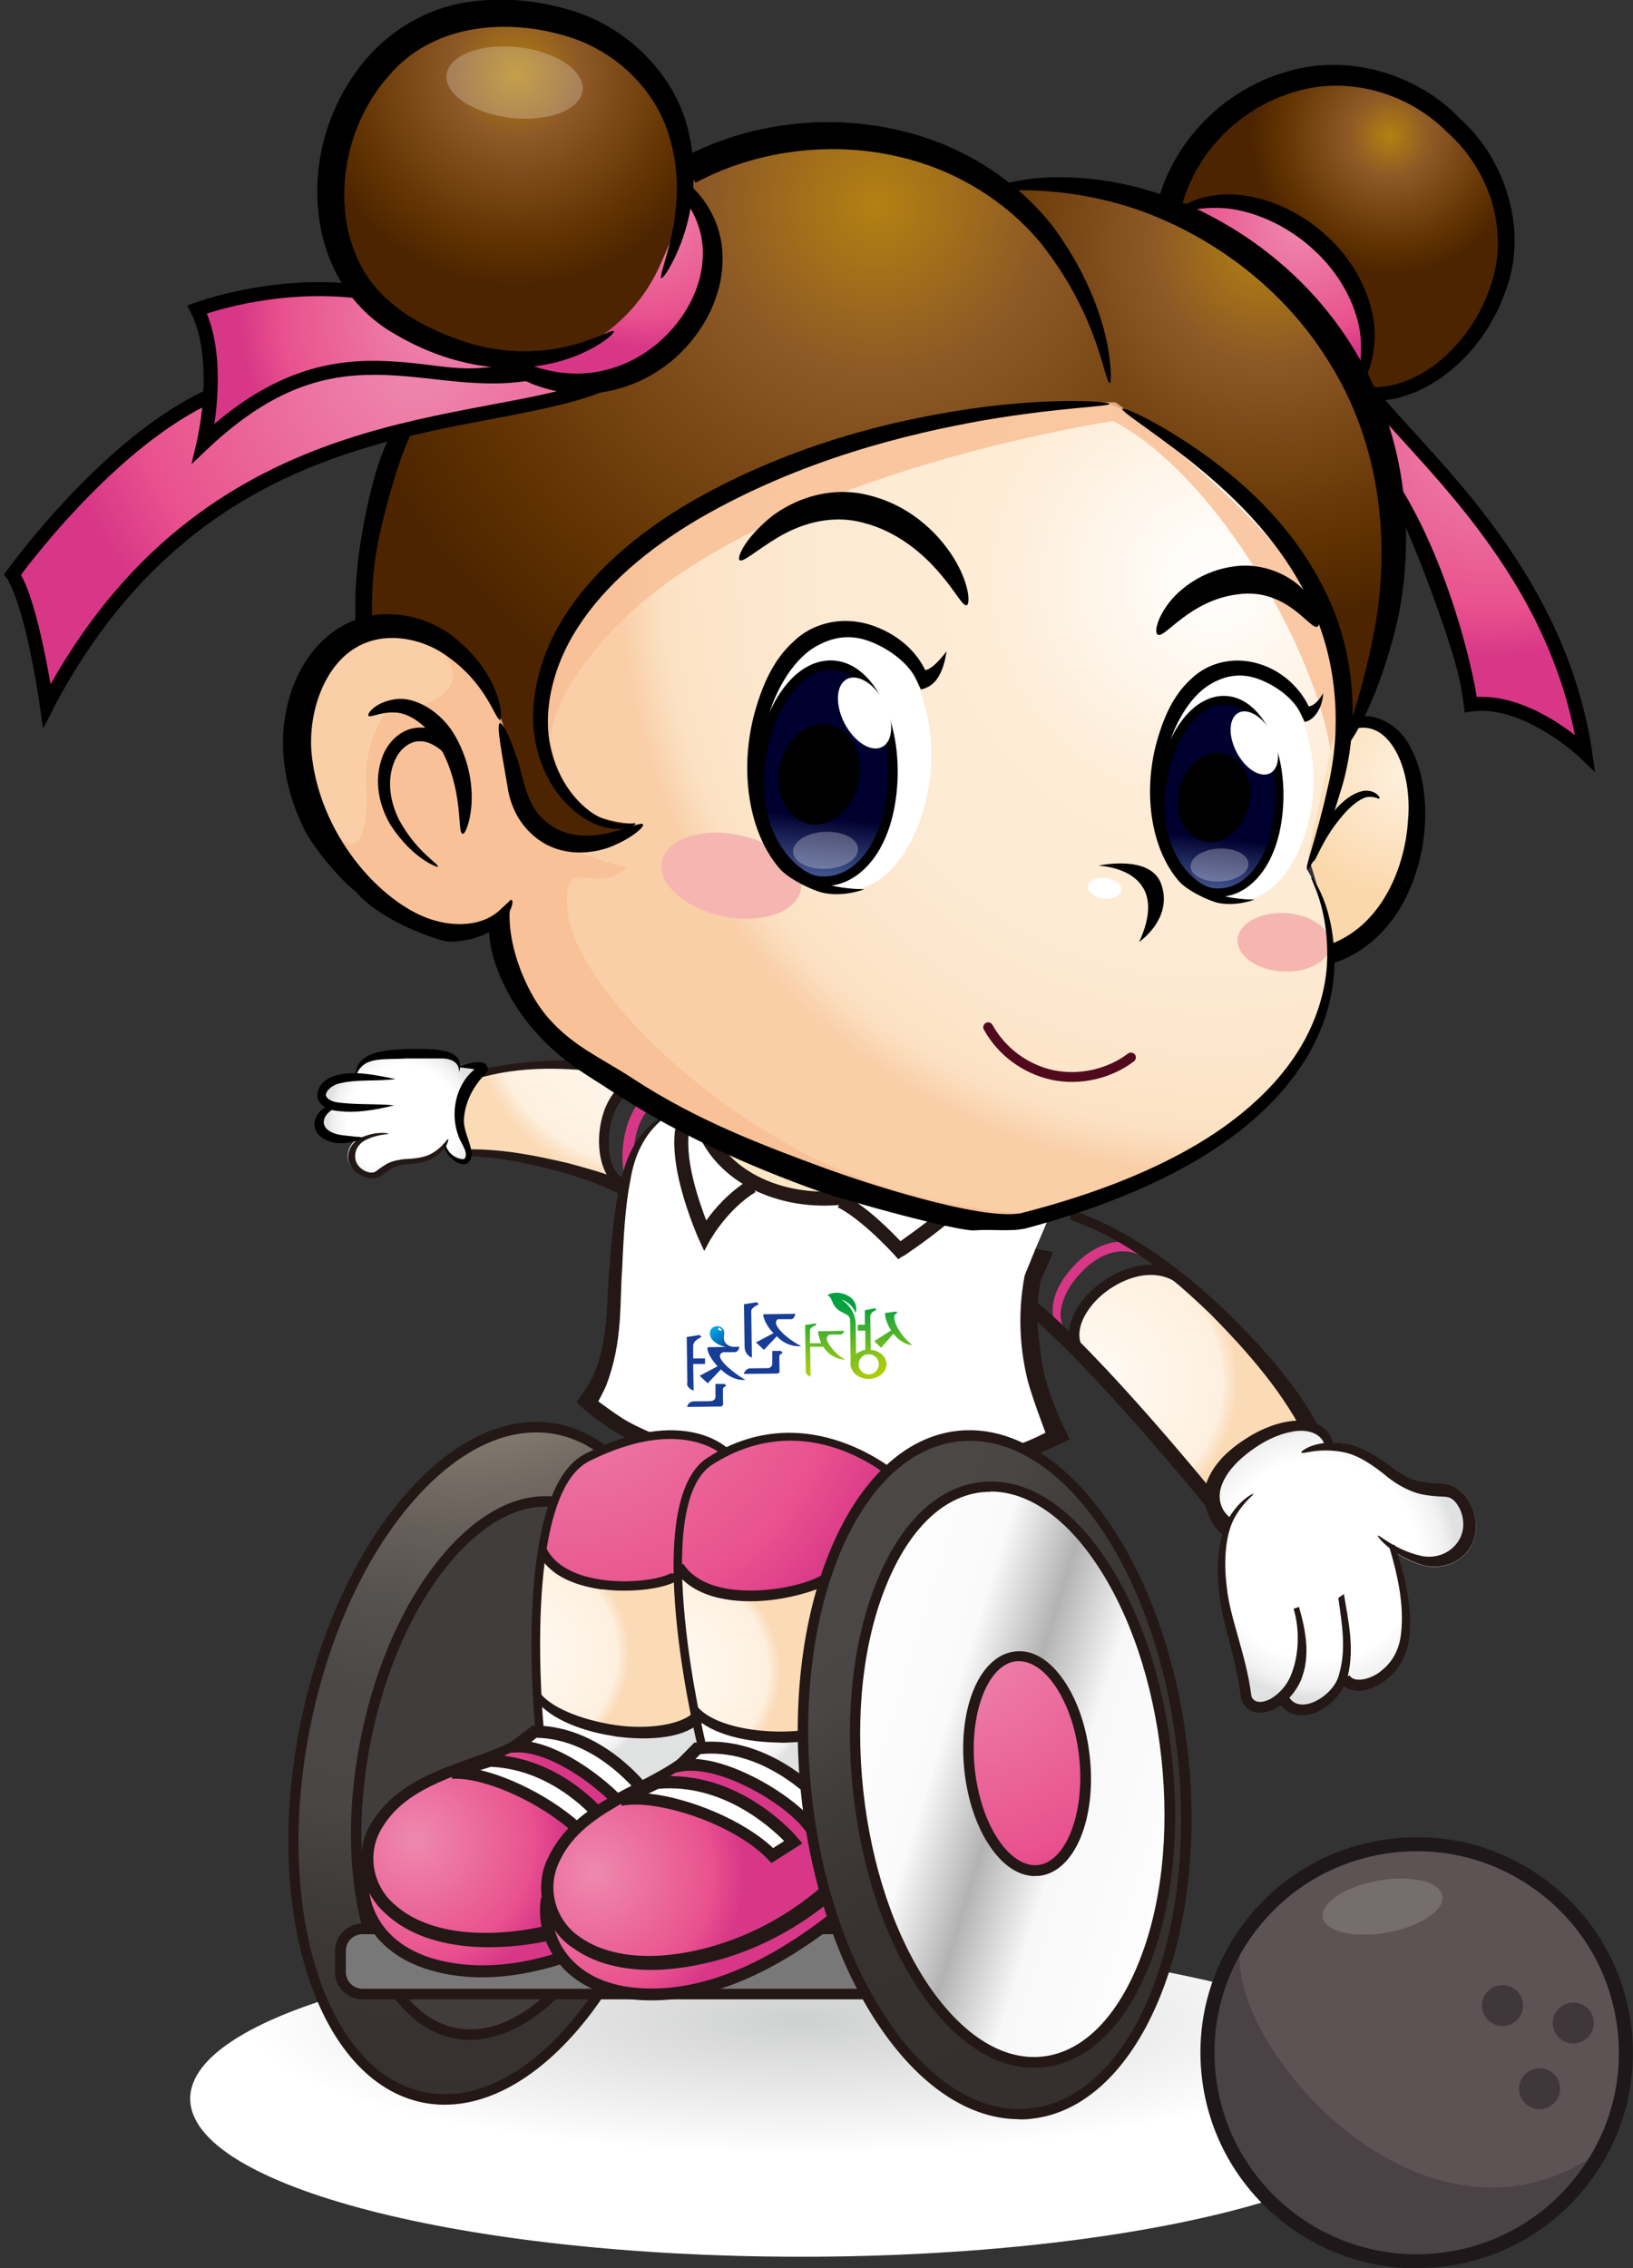 <svg width="252" height="350" viewBox="0 0 252 350" fill="none" xmlns="http://www.w3.org/2000/svg">
<rect x="0" y="0" width="252" height="350" fill="#333333" stroke="none"/>
<g clip-path="url(#clip0_454_1659)">
<path d="M123.639 348.24C71.565 348.24 29.351 337.321 29.351 323.851C29.351 310.381 71.565 299.461 123.639 299.461C175.713 299.461 217.927 310.381 217.927 323.851C217.927 337.321 175.713 348.24 123.639 348.24Z" fill="url(#paint0_radial_454_1659)"/>
<path d="M95.378 181.929C95.378 181.929 91.621 181.321 93.772 172.775C95.892 164.229 101.801 166.118 101.801 166.118C101.801 166.118 83.72 161.701 70.489 167.014L71.164 178.249C71.164 178.249 75.017 176.552 95.378 181.929Z" fill="url(#paint1_radial_454_1659)"/>
<path d="M51.542 170.598C47.752 169.638 49.936 166.085 54.272 166.149C54.432 166.149 54.593 166.149 54.785 166.149L55.171 164.869C55.781 162.5 60.951 162.372 67.246 162.532C69.943 162.596 70.682 163.653 70.81 164.453C71.228 164.325 74.632 163.237 74.118 165.189C73.572 167.27 68.338 171.815 71.677 175.944C74.472 179.4 70.81 179.56 69.205 177.672C69.205 177.672 69.205 177.672 69.173 177.704C68.916 177.32 68.627 176.84 68.627 176.488C68.627 176.488 67.117 179.048 63.906 179.08C60.694 179.144 59.281 179.976 58.511 180.873C57.9 181.577 55.909 181.161 54.496 180.425C53.982 179.848 53.693 179.208 53.661 178.6C53.565 177.192 54.464 176.008 55.62 175.431C55.299 175.463 54.978 175.527 54.593 175.559C48.105 176.36 48.362 171.494 51.51 170.598H51.542Z" fill="url(#paint2_radial_454_1659)"/>
<path d="M104.723 166.341C99.906 167.43 97.401 170.598 96.438 174.951C95.378 179.688 96.502 185.066 99.777 186.41L100.484 184.938C97.433 183.689 97.433 178.28 98.108 175.271C99.071 170.982 102.154 168.134 107.067 167.974V166.373C106.425 166.373 105.333 166.245 104.723 166.373V166.341Z" fill="url(#paint3_radial_454_1659)"/>
<path d="M72.32 178.409C77.458 178.569 82.436 179.721 87.413 181.065C92.295 182.57 97.497 184.522 100.709 188.107L101.769 186.186C97.658 181.993 92.937 180.969 87.831 179.529C82.628 178.313 77.811 177.32 72.287 177.352V178.441L72.32 178.409Z" fill="#231815"/>
<path d="M73.155 166.566C80.509 164.325 87.638 164.741 94.511 165.638C101.319 166.694 108.384 168.23 114.261 171.399L115.353 169.543C108.737 166.214 101.736 164.966 94.703 164.037C87.67 163.301 81.312 163.461 73.476 165.19L73.155 166.534V166.566Z" fill="#231815"/>
<path d="M100.195 165.318C95.891 166.31 93.643 169.127 92.776 172.999C91.845 177.224 92.841 182.025 95.763 183.242L96.405 181.929C93.675 180.809 93.675 175.976 94.286 173.287C95.121 169.479 97.915 166.886 102.282 166.758V165.318C101.704 165.318 100.709 165.19 100.195 165.318Z" fill="#231815"/>
<path d="M59.987 174.92C60.052 175.08 58.221 174.952 56.262 176.008C55.331 176.52 54.688 177.544 54.817 178.697C54.881 179.273 55.17 179.849 55.716 180.297C56.23 180.745 57.097 181.065 57.675 180.905C57.804 180.873 57.932 180.809 58.06 180.713L58.574 180.329C58.928 180.073 59.313 179.817 59.698 179.593C60.533 179.145 61.561 178.953 62.46 178.857C64.291 178.793 65.543 178.568 66.571 178.024C68.498 176.936 68.947 175.688 69.172 175.784C69.236 175.784 69.172 177.128 67.117 178.536C66.121 179.241 64.291 179.593 62.685 179.657C61.882 179.753 61.111 179.913 60.437 180.297C60.116 180.489 59.795 180.713 59.474 180.937C59.313 181.065 59.152 181.193 58.992 181.321C58.767 181.481 58.51 181.641 58.157 181.737C56.776 182.057 55.588 181.449 54.881 180.841C54.142 180.201 53.789 179.433 53.725 178.729C53.629 177.288 54.56 176.072 55.748 175.528C58.189 174.472 60.02 174.888 59.987 174.952V174.92Z" fill="#231815"/>
<path d="M70.842 164.677C71.934 164.869 73.09 164.869 74.022 165.253C74.086 165.253 74.022 165.382 73.829 164.997C73.829 164.549 73.925 164.613 73.829 164.613C73.251 164.933 72.705 165.446 72.287 165.926C70.104 168.454 69.59 172.231 70.746 175.304C71.131 176.488 72.48 177.992 71.613 178.889C70.296 179.177 69.012 177.736 68.691 176.488H68.498C68.498 178.761 72.673 181.513 72.801 177.928C72.48 175.752 71.324 174.28 71.645 172.135C71.934 169.703 73.219 167.398 74.921 165.702C75.017 165.542 75.338 165.382 75.242 164.677C74.857 163.845 74.471 164.005 73.957 163.909C72.801 163.909 71.806 164.165 70.81 164.485V164.677H70.842Z" fill="black"/>
<path d="M70.81 165.573C72.288 161.284 65.447 161.925 62.91 161.861C59.892 162.021 54.689 162.085 54.849 166.246C55.909 162.949 58.767 163.557 62.942 163.333H67.792C69.301 163.269 70.971 163.717 70.843 165.573H70.81Z" fill="black"/>
<path d="M61.047 166.502C57.932 165.926 54.721 165.094 51.574 166.022C48.587 166.982 47.72 170.503 51.413 171.335C54.592 171.879 57.74 171.335 60.823 170.567C57.804 170.279 54.689 170.535 51.734 170.055C50.835 169.831 50.161 169.319 50.321 168.807C50.417 168.23 51.22 167.558 52.055 167.27C54.881 166.47 58.093 166.918 61.047 166.502Z" fill="black"/>
<path d="M52.826 170.534C50.16 169.542 46.949 173.127 49.422 175.367C51.606 177 54.143 176.455 56.391 175.559C55.234 175.431 54.143 175.335 53.083 175.207C48.747 174.759 49.197 171.654 52.794 170.534H52.826Z" fill="black"/>
<path d="M222.23 348.72C204.503 350.704 188.542 337.966 186.583 320.329C184.592 302.661 197.373 286.754 215.068 284.801C232.796 282.817 248.757 295.556 250.716 313.192C252.707 330.86 239.925 346.768 222.23 348.72Z" fill="#5D5355"/>
<path opacity="0.47" d="M243.137 315.305C241.402 315.497 239.829 314.248 239.636 312.52C239.444 310.792 240.696 309.223 242.43 309.031C244.164 308.839 245.738 310.087 245.931 311.816C246.123 313.544 244.871 315.113 243.137 315.305Z" fill="#1E181A"/>
<path opacity="0.47" d="M232.218 312.616C230.484 312.808 228.91 311.56 228.717 309.832C228.525 308.103 229.777 306.535 231.511 306.343C233.245 306.151 234.819 307.399 235.012 309.127C235.204 310.856 233.952 312.424 232.218 312.616Z" fill="#1E181A"/>
<path opacity="0.47" d="M237.934 325.451C236.2 325.643 234.626 324.395 234.434 322.666C234.241 320.938 235.493 319.37 237.228 319.178C238.962 318.986 240.535 320.234 240.728 321.962C240.921 323.691 239.668 325.259 237.934 325.451Z" fill="#1E181A"/>
<g opacity="0.2">
<path d="M247.215 331.788C218.729 352.401 186.326 312.168 191.946 298.757C187.771 304.87 185.684 312.456 186.551 320.394C188.542 338.062 204.503 350.769 222.198 348.784C233.245 347.568 242.366 340.91 247.183 331.788H247.215Z" fill="black"/>
</g>
<path opacity="0.15" d="M222.583 292.547C222.969 294.755 219.179 297.284 214.073 298.212C208.967 299.14 204.535 298.084 204.118 295.875C203.732 293.667 207.522 291.138 212.628 290.21C217.734 289.282 222.166 290.338 222.583 292.547Z" fill="white"/>
<path d="M218.601 350C219.822 350 221.074 349.936 222.326 349.808C231.19 348.816 239.122 344.463 244.678 337.517C250.234 330.572 252.771 321.898 251.775 313.064C250.78 304.23 246.412 296.324 239.443 290.787C232.475 285.249 223.772 282.721 214.908 283.713C206.044 284.705 198.112 289.058 192.556 296.004C187.001 302.95 184.463 311.624 185.459 320.458C187.354 337.421 201.837 350.032 218.601 350.032V350ZM218.698 285.666C225.731 285.666 232.507 288.034 238.095 292.483C244.614 297.668 248.692 305.062 249.624 313.32C250.555 321.578 248.179 329.708 242.976 336.173C237.774 342.671 230.355 346.736 222.07 347.664C204.953 349.584 189.505 337.261 187.611 320.201C186.679 311.944 189.056 303.814 194.258 297.348C199.461 290.851 206.879 286.786 215.165 285.858C216.353 285.73 217.509 285.666 218.698 285.666Z" fill="#1E181A"/>
<path d="M175.182 191.821C170.943 190.796 167.186 193.293 164.649 196.59C161.887 200.142 161.823 203.695 163.814 206.16L164.584 205.52C162.69 203.215 164.071 199.79 165.837 197.518C168.342 194.285 172.163 191.885 176.081 193.741L176.595 192.653C176.081 192.397 175.728 191.949 175.182 191.821Z" fill="url(#paint4_radial_454_1659)"/>
<path d="M186.583 231.349C182.858 225.94 170.879 213.777 168.888 211.761C166.897 209.744 164.681 206.511 167.507 201.422C170.333 196.333 178.362 194.157 184.913 199.662C191.464 205.199 203.957 220.339 202.929 224.852" fill="url(#paint5_radial_454_1659)"/>
<path d="M165.291 188.267C174.058 191.404 180.706 196.909 186.744 202.735C192.621 208.656 198.369 215.249 201.805 222.547L204.214 221.523C200.2 213.521 194.258 207.28 188.092 201.294C181.798 195.533 174.026 189.58 164.842 186.507L165.259 188.203L165.291 188.267Z" fill="#231815"/>
<path d="M181.092 195.885C176.917 194.06 171.907 196.013 168.728 198.893C165.259 201.998 164.071 205.871 165.709 208.752L167.09 207.983C165.58 205.295 167.604 202.03 169.787 200.046C172.935 197.229 177.976 195.373 181.67 197.997L182.569 196.717C182.087 196.365 181.605 196.109 181.092 195.885Z" fill="#231815"/>
<path d="M186.872 233.43L188.67 231.99C187.9 231.029 169.851 208.752 159.8 200.814L158.386 202.607C168.213 210.385 186.711 233.174 186.904 233.398L186.872 233.43Z" fill="#231815"/>
<path d="M192.877 222.483C197.662 219.026 203.315 220.306 204.952 222.675C205.659 222.643 206.43 222.611 207.361 222.739C209.673 222.963 212.724 224.755 215.165 226.708C216.449 227.604 217.766 228.308 219.179 228.628C219.886 228.756 220.624 228.852 221.395 228.916C221.78 228.916 222.166 228.916 222.583 228.948C223.129 228.98 223.707 229.108 224.285 229.396C226.662 230.677 227.529 233.077 227.722 234.838C227.914 236.694 227.368 238.262 226.501 239.383C224.735 241.591 221.78 242.231 219.372 241.495C217.606 240.951 216.225 240.215 215.165 239.479C215.454 241.143 216.225 245.4 216.803 248.345C217.541 252.09 216.482 256.347 213.591 258.395C210.701 260.476 206.976 259.291 206.976 259.291C206.976 259.291 206.59 260.988 204.214 262.524C201.837 264.06 199.557 263.836 198.658 262.748C197.727 261.66 196.924 263.004 195.157 263.548C193.391 264.06 192.042 260.7 191.753 259.611C191.464 258.523 191.721 255.642 189.537 248.377C187.386 241.143 189.12 235.35 189.12 235.35C186.422 231.189 187.482 226.292 192.813 222.451L192.877 222.483Z" fill="url(#paint6_radial_454_1659)"/>
<path d="M204.503 223.411C204.181 221.074 201.548 220.434 199.3 220.946C197.02 221.363 194.836 222.515 192.941 223.923C191.047 225.331 189.345 227.06 188.574 229.076C187.771 231.093 188.349 233.173 189.987 234.293L188.767 236.886C186.23 235.062 185.17 230.805 186.422 228.212C187.578 225.588 189.666 223.731 191.817 222.291C193.969 220.85 196.378 219.698 199.075 219.314C200.424 219.154 201.837 219.154 203.218 219.73C204.631 220.274 205.691 221.779 205.819 223.251L204.503 223.443V223.411Z" fill="#231815"/>
<path d="M212.596 236.982C212.724 236.662 215.165 239.159 219.308 240.087C221.331 240.535 223.579 239.863 224.928 238.007C225.57 237.11 225.955 235.862 225.763 234.518C225.634 233.205 224.831 231.669 223.804 231.157C223.547 231.029 223.29 230.997 223.033 230.965L221.78 230.901C220.945 230.837 220.078 230.741 219.211 230.549C217.445 230.133 215.743 229.141 214.362 228.116C211.696 225.908 209.609 224.596 207.457 224.115C203.282 223.283 200.97 224.532 200.81 224.115C200.713 224.019 202.64 222.163 207.361 222.707C209.673 222.931 212.724 224.724 215.165 226.676C216.449 227.572 217.766 228.276 219.179 228.596C219.886 228.724 220.624 228.821 221.395 228.885C221.78 228.885 222.166 228.884 222.583 228.917C223.129 228.949 223.707 229.077 224.285 229.365C226.662 230.645 227.529 233.045 227.722 234.806C227.914 236.662 227.368 238.231 226.501 239.351C224.735 241.559 221.78 242.2 219.372 241.463C214.523 239.927 212.467 236.982 212.596 236.95V236.982Z" fill="#231815"/>
<path d="M199.622 248.248C200.649 251.641 200.424 255.738 199.14 258.683C198.498 260.155 197.374 261.403 196.089 262.139C194.74 262.876 193.391 262.812 193.102 261.659C192.299 255.29 189.762 249.625 189.313 244.887C188.703 240.054 189.313 236.053 190.758 233.781C192.171 231.476 193.552 230.644 193.423 230.516C193.423 230.452 191.85 231.06 190.18 233.397C188.446 235.733 187.579 240.022 188.06 244.984C188.414 250.169 190.726 255.482 191.529 262.139C191.786 263.132 192.781 264.156 193.937 264.252C195.061 264.38 196.057 264.06 196.892 263.612C198.594 262.652 199.911 261.147 200.713 259.387C202.287 255.642 201.516 251.673 200.457 247.96" fill="#231815"/>
<path d="M207.393 246.008C208.068 250.073 209.031 254.266 208.003 258.587C207.49 260.731 205.884 262.716 203.957 263.772C202.223 265.052 198.722 265.244 197.309 262.62L198.883 261.819C200.553 264.828 205.98 261.691 206.687 258.203C207.747 254.426 207.104 250.649 206.526 246.584L207.329 246.008H207.393Z" fill="#231815"/>
<path d="M215.197 238.326C216.674 242.775 217.926 247.448 217.509 252.345C217.316 254.746 216.192 257.307 214.233 258.939C213.27 259.771 212.146 260.443 210.797 260.763C209.577 261.083 207.682 260.955 206.719 259.419L208.26 258.523C208.967 259.803 211.728 259.099 213.238 257.755C214.972 256.378 215.935 254.426 216.192 252.185C216.738 247.704 215.678 243.031 214.362 238.614L215.197 238.358V238.326Z" fill="#231815"/>
<path d="M159.574 207.087C159.125 200.653 159.574 198.221 159.735 197.485C159.478 196.909 159.318 196.3 159.125 195.692L159.767 192.78L165.516 179.305L149.298 180.105C145.797 177.832 141.751 176.36 137.704 175.432C131.892 174.119 125.822 173.863 119.881 174.215C114.132 174.568 112.912 168.966 107.356 170.535C104.434 171.367 103.246 171.719 100.709 173.639L96.63 180.873C96.63 180.873 95.602 189.291 95.089 197.645C94.575 205.999 91.749 215.281 91.749 215.281C91.749 215.281 96.887 226.355 122.386 227.188C147.885 228.02 163.557 221.618 163.557 221.618C163.557 221.618 160.217 215.153 159.639 207.087H159.574Z" fill="white"/>
<path d="M91.299 212.816C93.997 207.31 93.547 200.717 94.061 195.532C94.446 190.219 94.928 185.578 95.924 181.865C97.626 174.023 102.636 172.102 102.507 172.391C102.764 172.615 98.461 174.631 97.272 182.153C96.534 185.77 96.245 190.315 96.02 195.596C95.602 200.909 96.18 207.022 93.515 213.872C93.226 214.576 92.327 216.241 92.327 216.241C92.327 216.241 95.346 218.513 96.855 219.345C99.938 221.042 104.755 222.93 108.512 223.858C116.027 225.747 124.281 226.579 133.08 226.707C141.783 226.707 153.408 225.267 161.341 221.074C161.341 221.074 159.061 215.12 158.483 212.592C157.294 207.535 157.102 202.125 158.129 196.812L159.799 192.715L162.529 193.195L160.602 197.612C159.671 202.349 160.088 205.518 160.859 210.607C161.662 215.696 165.098 222.098 165.098 222.098C165.098 222.098 160.313 224.434 157.294 225.427C147.532 228.691 140.723 229.011 131.763 228.979C122.803 228.755 115.835 228.179 108.031 226.067C104.113 225.043 98.621 223.09 95.281 221.17C93.611 220.209 90.143 217.681 89.019 216.401C88.858 216.209 90.143 215.088 91.331 212.688L91.299 212.816ZM162.176 220.53C162.208 220.081 162.24 219.889 162.176 220.53Z" fill="#231815"/>
<path d="M105.141 172.295C104.338 180.201 108.802 190.635 108.802 190.635C108.802 190.635 118.821 179.785 121.776 178.28" fill="white"/>
<path d="M125.79 181.449C131.763 185.834 138.796 192.907 138.796 192.907C138.796 192.907 149.201 187.05 154.564 180.232" fill="white"/>
<path d="M107.163 172.935C110.664 182.985 127.653 189.194 141.269 180.04Z" fill="#FDE8C6"/>
<path d="M142.232 180.585L140.723 179.049C138.475 181.257 135.264 182.794 131.667 183.466C127.299 184.298 122.418 183.882 118.307 182.154C114.196 180.425 110.857 177.416 109.283 173.063L107.26 173.8C109.058 178.825 112.944 182.25 117.472 184.138C122.032 186.058 127.299 186.507 132.084 185.578C136.002 184.842 139.599 183.178 142.232 180.585Z" fill="#231815"/>
<path d="M139.406 193.836C139.406 193.836 150.871 186.346 155.143 179.593L153.312 178.44C151.449 181.417 147.66 184.906 144.32 187.531C142.04 189.355 139.985 190.795 138.957 191.531C137.48 189.963 133.658 186.09 130.254 184.394L129.29 186.314C131.089 187.178 133.305 189.035 135.039 190.635C136.773 192.268 137.993 193.612 137.993 193.612L138.604 194.316L139.374 193.804L139.406 193.836Z" fill="#231815"/>
<path d="M109.732 191.147C109.732 191.147 109.861 190.891 110.182 190.411C110.471 189.931 110.953 189.291 111.531 188.555C112.719 187.083 114.453 185.258 116.605 183.946L115.481 182.121C112.43 184.01 110.214 186.602 108.994 188.331C108.865 187.979 108.705 187.627 108.576 187.211C107.902 185.386 107.131 182.954 106.649 180.489C106.104 177.736 106.007 174.952 106.682 173.031L104.658 172.327C103.759 174.888 103.984 177.96 104.53 180.873C105.558 186.154 107.774 191.051 107.774 191.083L108.673 193.036L109.7 191.147H109.732Z" fill="#231815"/>
<path d="M136.613 202.606L138.315 202.382L138.475 202.574C138.475 202.574 138.026 202.83 137.994 203.118C137.961 203.982 138.604 205.711 140.755 207.567C140.755 207.567 139.278 207.599 137.865 205.807L135.97 207.983L134.911 206.959L137.512 205.295C137.512 205.295 136.613 204.078 136.58 202.606H136.613Z" fill="url(#paint7_linear_454_1659)"/>
<path d="M133.529 208.304V205.327H132.373V204.431H133.465V202.19L135.071 201.87L135.231 202.126C135.231 202.126 134.3 202.478 134.3 203.15C134.3 203.823 134.364 208.272 134.364 208.272L133.915 208.56L133.497 208.304H133.529Z" fill="url(#paint8_linear_454_1659)"/>
<path d="M132.117 209.232C132.117 209.232 132.052 205.711 132.052 204.367C132.052 203.022 131.41 201.614 129.836 200.526C129.836 200.526 131.41 200.942 132.052 202.638C132.052 202.638 132.406 201.582 131.667 200.622C130.96 199.662 128.937 199.053 127.685 199.854C127.685 199.854 128.006 199.982 128.231 200.398C128.455 200.814 128.616 201.614 129.483 202.222C130.35 202.83 131.153 202.798 131.185 203.758C131.185 204.719 131.282 211.024 131.282 211.024L131.924 210.448L132.117 209.264V209.232Z" fill="url(#paint9_linear_454_1659)"/>
<path d="M134.011 208.271C135.521 208.271 136.773 209.232 136.805 210.48C136.805 211.728 135.617 212.753 134.075 212.785C132.566 212.785 131.314 211.824 131.281 210.576C131.281 209.328 132.47 208.303 134.011 208.271ZM134.075 212.08C134.943 212.08 135.617 211.376 135.617 210.512C135.617 209.648 134.91 208.976 134.043 208.976C133.176 208.976 132.502 209.68 132.502 210.544C132.502 211.408 133.208 212.08 134.075 212.08Z" fill="url(#paint10_linear_454_1659)"/>
<path d="M126.4 205.423L130.286 205.359C130.286 205.359 130.093 205.935 129.74 205.935C129.387 205.935 128.198 205.935 128.07 205.935C127.909 205.935 127.524 206.255 127.588 206.64C127.781 207.664 129.387 209.36 130.479 209.808C130.479 209.808 128.359 209.904 127.042 207.824H125.019L125.083 212.401C125.083 212.401 124.345 212.241 124.345 211.633C124.345 211.025 124.248 204.463 124.248 204.463L125.854 204.207L126.015 204.431C126.015 204.431 124.987 204.847 124.987 205.263C124.987 205.679 124.987 207.28 124.987 207.28H126.721C126.721 207.28 126.239 206.031 126.239 205.487L126.368 205.359L126.4 205.423Z" fill="url(#paint11_linear_454_1659)"/>
<path d="M117.954 202.798L122.739 202.734C122.739 202.734 122.611 203.567 122.065 203.567C121.519 203.567 120.459 203.567 120.138 203.567C119.817 203.567 119.624 204.047 119.817 204.463C120.363 205.615 122.129 206.959 123.638 207.728C123.638 207.728 121.519 208.016 119.881 206.191L117.89 208.304L116.669 207.151L119.367 205.711C119.367 205.711 118.115 204.623 117.761 202.894L117.922 202.766L117.954 202.798Z" fill="#173D96"/>
<path d="M114.903 207.823L114.807 201.261L116.798 200.941L117.087 201.293C117.087 201.293 115.899 201.742 115.931 202.35C115.931 202.958 116.027 209.487 116.027 209.487C116.027 209.487 114.935 209.167 114.903 207.823Z" fill="#173D96"/>
<path d="M119.175 210.416V208.464H120.523L120.78 208.784C120.78 208.784 120.234 209.008 120.266 209.296C120.266 209.584 120.299 211.697 120.299 211.697C120.299 211.697 120.234 211.953 119.849 211.953C119.464 211.953 114.775 212.017 114.775 212.017C114.775 212.017 114.968 211.185 115.77 211.152C116.573 211.152 118.018 211.12 118.5 211.12C118.982 211.12 119.175 210.672 119.175 210.448V210.416Z" fill="#173D96"/>
<path d="M109.251 207.887L114.1 207.823C114.1 207.823 114.036 208.655 113.298 208.655C112.591 208.655 112.013 208.655 111.724 208.655C111.435 208.655 110.985 208.975 111.114 209.392C111.403 210.608 114.486 212.688 115.032 212.912C115.032 212.912 113.265 213.296 111.242 211.312L109.219 213.457L107.967 212.304L110.728 210.832C110.728 210.832 109.412 209.456 109.187 208.271C109.123 208.015 109.251 207.887 109.251 207.887Z" fill="#173D96"/>
<path d="M106.072 213.457L105.975 206.319L107.966 205.999L108.255 206.319C108.255 206.319 106.971 206.831 106.971 207.663C106.971 208.528 106.971 209.616 106.971 209.616H108.801V210.48H106.971L107.035 214.577C107.035 214.577 106.039 214.321 106.007 213.425L106.072 213.457Z" fill="#173D96"/>
<path d="M107.164 216.241C107.164 216.241 109.187 216.241 109.636 216.209C110.086 216.209 110.439 215.889 110.407 215.537C110.407 215.185 110.407 213.553 110.407 213.553H111.82L112.077 213.841C112.077 213.841 111.563 214.065 111.563 214.321C111.563 214.577 111.563 216.337 111.595 216.593C111.595 216.849 111.467 217.042 111.114 217.042C110.793 217.042 106.04 217.106 106.04 217.106C106.04 217.106 106.104 216.273 107.132 216.241H107.164Z" fill="#173D96"/>
<path d="M113.201 207.856C112.463 207.792 111.788 207.312 111.724 206.672C111.66 206.031 111.852 205.839 111.724 205.359C111.595 204.879 110.889 204.399 110.118 204.783C109.347 205.167 109.476 206.127 109.829 206.608C110.15 207.088 111.082 207.728 112.206 207.888" fill="url(#paint12_linear_454_1659)"/>
<path d="M110.985 205.263C110.985 205.263 111.274 205.391 111.339 205.327C111.403 205.263 111.339 205.103 111.178 205.007C111.05 204.91 110.889 204.878 110.825 204.942C110.761 205.006 110.825 205.167 110.985 205.263Z" fill="white"/>
<path d="M212.146 63.15C223.354 69.904 239.925 94.806 244.292 115.642C244.292 115.642 232.057 106.936 226.951 108.441C226.951 108.441 223.386 82.643 212.82 72.657" fill="url(#paint13_radial_454_1659)"/>
<path d="M209.769 61.645C225.281 61.837 242.815 36.232 223.868 18.66C204.92 1.056 179.935 17.667 180.802 35.207" fill="url(#paint14_radial_454_1659)"/>
<path d="M209.416 60.014C213.912 48.907 206.783 37.608 198.433 34.024C190.083 30.439 181.541 31.207 180.192 32.775" fill="url(#paint15_radial_454_1659)"/>
<path d="M153.634 30.598C167.764 24.389 198.144 33.127 209.77 61.645C221.395 90.164 207.714 115.034 207.714 115.034L166.319 59.661L153.666 30.566L153.634 30.598Z" fill="url(#paint16_radial_454_1659)"/>
<path d="M173.191 63.086C170.622 45.066 158.193 23.845 132.984 22.405C107.774 20.964 103.631 26.566 103.631 26.566C103.631 26.566 111.788 31.591 108.801 42.281C105.815 52.972 100.516 58.477 93.965 59.469C87.445 60.462 69.204 54.284 65.19 61.102C61.176 67.919 56.712 81.33 55.973 92.597C55.234 103.863 72.095 127.005 80.798 132.382C89.501 137.759 101.897 128.989 101.897 128.989C101.897 128.989 93.033 125.052 94.607 111.289C96.213 97.526 173.127 63.086 173.127 63.086H173.191Z" fill="url(#paint17_radial_454_1659)"/>
<path d="M171.232 62.286C184.56 68.175 206.237 87.252 206.526 102.423C206.815 117.563 201.677 134.143 201.677 134.143C201.677 134.143 209.352 145.793 202.415 160.389C195.478 174.984 171.136 183.53 166.768 185.93C162.401 188.331 151.193 188.395 149.972 188.683C148.752 188.971 132.438 184.906 126.593 182.506C120.748 180.073 91.974 169.159 85.069 160.805C78.164 152.451 76.976 142.657 76.976 142.657C76.976 142.657 72.416 146.561 64.965 143.073C57.483 139.584 47.495 130.302 45.376 118.427C43.256 106.552 50.193 99.511 58.639 97.27C67.053 95.03 76.366 105.432 77.105 111.609C77.843 117.787 80.252 127.101 85.262 129.405C90.239 131.71 98.075 127.101 98.075 127.101C98.075 127.101 86.064 127.453 83.367 115.514C80.669 103.576 90.207 89.268 107.196 78.738C124.184 68.207 146.44 64.943 153.28 63.694C160.12 62.446 171.232 62.286 171.232 62.286Z" fill="url(#paint18_radial_454_1659)"/>
<path opacity="0.82" d="M205.53 121.212C207.04 108.313 190.212 74.673 171.81 64.975C171.81 64.975 115.578 73.201 93.226 98.647C73.733 120.828 94.318 126.973 94.318 126.973C94.318 126.973 80.862 123.516 85.583 100.375C88.313 87.028 114.55 72.144 137.801 66.575C159.157 61.422 172.164 62.094 172.164 62.094C172.164 62.094 205.82 86.324 206.847 102.423C207.907 118.523 206.751 122.46 206.751 122.46" fill="#F7BE93"/>
<path opacity="0.82" d="M67.856 100.503C74.246 106.328 63.841 110.361 62.011 108.697C60.148 107.032 56.07 114.682 56.519 120.859C56.969 127.005 55.652 133.246 52.087 128.765C48.523 124.284 59.827 140.576 65.993 142.752C71.838 144.801 73.251 145.121 76.559 142.976C76.719 142.88 76.88 142.752 77.04 142.592C79.995 139.808 75.499 153.251 93.868 165.83C112.238 178.409 138.925 187.979 150.261 188.107C161.63 188.267 161.662 187.307 161.662 187.307C161.662 187.307 141.462 187.883 121.487 176.552C101.512 165.222 87.959 148.834 87.51 140.064C87.06 131.294 91.781 138.527 96.695 133.854C96.695 133.854 85.326 131.39 81.826 126.333C78.325 121.275 79.802 113.594 75.114 106.36C70.425 99.126 67.888 100.439 67.888 100.439L67.856 100.503Z" fill="#F7BE93"/>
<path d="M93.74 58.445C93.483 58.573 93.226 58.669 92.937 58.765C69.911 68.079 32.048 64.111 7.095 107.801C7.095 107.801 6.966 93.781 0.961 89.332C0.961 89.332 19.652 63.63 36.64 60.014C53.629 56.397 58.189 51.98 66.764 52.62" fill="url(#paint19_radial_454_1659)"/>
<path d="M85.679 56.141C77.619 60.174 66.09 57.197 57.097 57.069C48.105 56.941 36.898 62.478 31.374 68.111C31.374 68.111 33.172 53.324 30.442 48.043C30.442 48.043 49.454 40.521 68.98 48.107C88.505 55.725 85.679 56.141 85.679 56.141Z" fill="url(#paint20_radial_454_1659)"/>
<path d="M99.103 10.37C106.842 21.765 108.609 39.081 99.552 49.099C90.528 59.118 65.318 57.645 57.226 46.827C49.133 36.008 48.105 22.501 59.313 8.706C70.553 -5.121 92.841 1.248 99.071 10.402L99.103 10.37Z" fill="url(#paint21_radial_454_1659)"/>
<path d="M106.393 30.375C110.761 37.864 109.026 50.443 101.351 56.237C93.676 62.03 80.284 56.717 80.284 56.717C80.284 56.717 95.603 55.276 101.993 40.617C107.067 28.966 106.393 30.375 106.393 30.375Z" fill="url(#paint22_radial_454_1659)"/>
<path d="M206.141 112.089C213.045 109.272 221.684 117.85 217.798 131.357C213.912 144.864 205.081 148.993 205.113 146.497C205.177 141.888 201.837 132.061 201.837 132.061L206.141 112.089Z" fill="url(#paint23_radial_454_1659)"/>
<path d="M207.714 115.066C208.1 115.29 212.146 109.273 215.101 98.006C218.023 87.028 218.601 69.392 208.87 53.772C199.332 38.153 183.564 30.183 172.163 28.166C160.474 26.022 153.312 28.71 153.537 29.127C153.601 29.863 160.731 28.358 171.489 31.143C182.087 33.8 196.378 41.609 205.177 56.013C214.137 70.352 214.137 86.58 212.082 97.334C210.026 108.281 207.008 114.746 207.714 115.034V115.066Z" fill="black"/>
<path d="M181.702 32.679C181.894 33.127 184.431 31.846 188.606 32.103C192.749 32.327 198.465 34.439 203.09 38.888C207.778 43.305 209.962 48.938 210.026 53.067C210.155 57.228 208.967 59.821 209.448 59.981C209.673 60.141 211.664 57.837 212.082 53.099C212.596 48.426 210.348 41.673 205.113 36.776C199.975 31.782 193.327 29.702 188.638 30.022C183.853 30.31 181.509 32.423 181.734 32.647L181.702 32.679Z" fill="black"/>
<path d="M210.123 59.661C219.018 60.781 226.983 52.811 229.841 44.649C233.084 36.136 230.098 26.437 223.354 20.42C216.995 14.018 207.297 11.49 198.883 14.466C190.469 17.219 183.725 24.613 182.055 33.191L178.361 32.423C180.481 22.468 188.285 14.274 197.823 11.298C207.425 8.033 218.569 11.202 225.345 18.339C232.635 24.901 235.943 36.167 232.121 45.482C230.419 50.091 227.497 54.22 223.675 57.324C219.885 60.365 214.876 62.541 209.737 61.645L210.09 59.661H210.123Z" fill="black"/>
<path d="M201.709 134.142C202.03 134.302 204.535 130.077 206.751 122.492C209.223 115.098 210.155 103.223 204.856 91.989C199.621 80.754 190.79 73.489 184.399 69.103C177.88 64.686 173.384 62.798 173.191 63.086C172.966 63.47 177.077 65.999 183.179 70.736C189.152 75.473 197.373 82.707 202.223 93.173C207.168 103.735 206.654 114.586 204.792 121.948C203.122 129.437 201.323 133.918 201.709 134.078V134.142Z" fill="black"/>
<path d="M204.663 145.921C213.206 143.168 216.867 133.758 217.284 126.524C217.959 119.226 214.811 111.577 209.673 112.345L209.48 110.616C212.467 109.944 216.16 112.089 217.702 115.386C219.404 118.618 220.046 122.523 219.918 126.62C219.757 130.717 218.794 135.102 216.578 139.231C214.394 143.328 210.605 147.137 205.595 148.673" fill="black"/>
<path d="M202.704 132.926C203.025 132.926 204.053 129.629 206.815 126.3C208.132 124.636 209.609 123.387 210.797 123.035C211.985 122.747 212.724 123.387 212.885 123.195C213.045 123.195 212.467 121.947 210.637 122.011C208.935 122.203 207.104 123.612 205.691 125.372C202.704 128.925 202.19 132.894 202.704 132.894V132.926Z" fill="black"/>
<path d="M107.324 28.198C117.312 22.885 128.777 21.925 138.315 24.101C147.981 26.214 155.56 31.527 160.377 37.224C169.883 49.035 170.397 59.469 171.328 59.085C171.489 59.277 172.324 48.587 162.754 35.304C157.904 28.902 149.747 22.725 139.246 20.228C128.841 17.636 116.348 18.5 105.269 24.389" fill="black"/>
<path d="M98.075 127.101C98.043 126.813 96.116 127.709 93.129 126.397C90.207 125.18 86.546 121.595 85.133 115.994C83.656 110.425 85.005 103.223 89.212 96.758C93.386 90.26 100.098 84.595 107.902 80.018C123.67 70.896 140.113 66.927 151.867 64.847C163.717 62.83 171.232 62.766 171.232 62.318C171.232 61.998 163.685 61.294 151.578 62.83C139.567 64.43 122.739 68.111 106.425 77.553C98.364 82.29 91.299 88.308 86.931 95.382C82.532 102.391 81.215 110.457 83.142 116.57C84.972 122.716 89.308 126.429 92.712 127.485C96.245 128.605 98.204 127.197 98.043 127.133L98.075 127.101Z" fill="black"/>
<path d="M77.137 111.609C76.752 111.737 77.008 113.658 77.522 116.762C77.779 118.299 78.1 120.123 78.454 122.171C78.903 124.444 80.027 126.877 82.083 128.733C86.354 132.702 92.134 131.71 94.96 130.365C98.011 128.989 99.424 127.517 99.232 127.229C99.007 126.845 97.209 127.677 94.286 128.445C91.46 129.181 87.124 129.501 84.041 126.588C80.862 123.9 80.766 119.259 79.513 116.25C78.486 113.241 77.522 111.481 77.137 111.609Z" fill="black"/>
<path d="M8.155 109.433C32.722 62.83 73.411 68.271 93.033 60.429L92.23 58.413C74.246 65.775 33.011 60.91 7.801 105.592C7.255 102.391 6.292 97.398 5.072 93.365C4.526 91.573 3.916 89.94 3.241 88.724C3.241 88.724 3.402 88.532 3.466 88.404C3.916 87.828 4.526 86.996 5.361 85.971C6.999 83.923 9.343 81.138 12.201 78.13C17.885 72.112 25.561 65.263 33.268 61.902L32.401 59.917C16.023 67.119 1.122 87.988 1.057 88.052L0.608 88.66L1.057 89.3C2.021 90.677 3.081 93.909 3.916 97.27C4.751 100.663 5.393 104.248 5.778 106.552C6.035 108.088 6.164 109.081 6.164 109.081L6.645 112.409L8.219 109.433H8.155Z" fill="black"/>
<path d="M30.057 46.73C30.057 46.73 41.682 42.345 54.945 43.849C55.427 44.682 55.909 45.45 56.423 46.218C50.289 45.29 44.348 45.738 39.755 46.506C37.058 46.954 34.81 47.53 33.236 47.978C32.722 48.138 32.273 48.266 31.919 48.395C33.589 52.491 33.75 57.228 33.525 61.133C33.429 62.766 33.268 64.238 33.075 65.422C43.063 56.908 51.702 55.372 59.634 55.724C68.177 56.076 71.613 58.061 79.963 55.724L84.78 58.061C75.691 60.525 67.727 58.157 59.538 57.869C51.349 57.581 42.903 59.085 32.176 69.135L29.543 71.632L30.378 68.111C30.378 68.111 30.538 67.375 30.763 66.094C31.438 62.286 32.273 53.804 29.447 48.234L28.901 47.146L30.025 46.73H30.057Z" fill="black"/>
<path d="M78.935 138.847C78.678 138.783 78.068 140.032 76.013 141.28C74.054 142.56 70.553 143.2 66.475 141.856C58.767 139.328 49.101 128.701 48.041 115.802C47.656 109.497 50.16 103.063 54.432 100.247C58.799 97.302 64.291 98.39 67.856 100.503C75.242 105.048 76.462 111.449 77.201 111.033C77.554 111.257 77.715 104.151 69.525 97.91C65.64 95.093 58.606 93.045 52.312 96.886C46.178 100.759 43.32 108.504 43.705 116.058C43.962 120.507 45.247 124.572 47.045 128.157C48.362 130.782 52.633 135.935 54.817 137.503C58.895 142.368 68.112 145.281 69.236 145.313C72.641 145.313 75.531 144.193 77.04 142.656C79.128 140.704 79.288 138.879 78.935 138.879V138.847Z" fill="black"/>
<path d="M71.356 128.669C71.998 129.085 74.76 121.691 70.329 113.721C68.241 109.881 64.002 107.32 60.791 107.928C57.643 108.472 56.648 110.265 56.84 110.425C57.097 110.841 58.607 109.849 60.887 109.945C63.135 109.977 65.961 111.897 67.824 115.162C71.645 121.787 70.521 128.605 71.356 128.637V128.669Z" fill="black"/>
<path d="M71.003 115.642C69.461 113.849 67.246 112.089 64.484 112.281C61.754 112.473 59.859 114.618 59.089 116.57C57.451 120.731 58.735 124.732 60.277 127.324C63.713 132.606 67.567 133.886 67.567 133.758C67.888 133.406 64.355 131.581 61.626 126.588C60.373 124.156 59.506 120.603 60.919 117.37C61.593 115.802 62.974 114.458 64.612 114.393C66.282 114.265 67.984 115.482 69.333 117.018" fill="black"/>
<path d="M57.611 97.11C57.322 95.222 57.29 91.253 57.804 86.964C58.35 82.067 61.593 69.968 63.713 66.511L63.906 66.159L60.245 67.311C57.772 71.376 55.813 81.523 55.235 86.644C54.721 91.157 54.721 95.19 55.042 97.494L57.611 97.11Z" fill="black"/>
<path d="M101.929 52.588C105.815 49.131 108.159 44.426 108.416 40.201C108.802 35.912 107.003 32.423 105.173 30.151L106.682 28.742C109.091 30.951 111.692 35.08 111.499 40.329C111.435 45.482 108.802 51.115 104.241 55.18C99.681 59.277 93.708 61.102 88.634 60.718C83.528 60.397 79.577 58.253 76.976 56.397L78.068 54.668C80.734 56.044 84.395 57.613 88.762 57.645C93.098 57.741 98.011 56.108 101.929 52.588Z" fill="black"/>
<path d="M94.671 51.115C94.478 50.859 92.584 52.044 88.794 53.132C85.037 54.188 79.224 54.956 72.544 53.004C66.057 50.955 57.707 47.082 54.656 38.697C51.509 30.535 53.179 19.396 59.955 11.746C66.667 3.712 77.843 2.944 86.45 5.313C95.249 7.553 101.158 14.179 103.149 20.644C105.269 27.174 104.37 33.031 103.535 36.84C102.603 40.681 101.736 42.793 102.057 42.921C102.282 43.05 103.663 41.193 105.172 37.32C106.521 33.479 108.095 27.27 106.104 19.748C104.305 12.322 97.561 4.225 87.574 1.44C82.628 0.032 77.393 -0.512 71.741 0.384C66.121 1.312 60.662 4.353 56.712 8.866C48.812 17.924 47.045 30.535 50.963 40.169C52.922 45.002 56.455 48.875 60.405 51.243C64.227 53.548 68.08 55.116 71.805 55.948C79.256 57.709 85.583 56.333 89.404 54.7C93.258 53.036 94.928 51.307 94.735 51.083L94.671 51.115Z" fill="black"/>
<path d="M245.706 116.026C241.306 86.931 219.436 69.359 211.632 59.117L209.898 60.429C217.798 70.704 237.838 86.963 243.04 113.434C242.173 112.761 241.113 112.025 239.893 111.257C236.682 109.273 232.378 107.32 227.882 107.544C227.336 103.703 223.482 86.067 215.004 73.424L214.844 72.912L214.619 76.273C218.858 84.883 224.639 100.919 225.474 106.104C225.763 107.832 225.891 108.857 225.891 108.857L226.02 109.945L227.111 109.785C227.336 109.753 227.593 109.721 227.818 109.721C231.158 109.465 234.658 110.777 237.549 112.409C240.439 114.01 242.687 115.898 243.49 116.634C243.715 116.858 243.843 116.954 243.843 116.954L246.155 119.163L245.674 116.026H245.706Z" fill="black"/>
<path d="M102.154 132.894C101.415 136.35 105.622 140.127 111.563 141.376C117.472 142.624 122.868 140.799 123.574 137.375C124.313 133.918 120.106 130.141 114.165 128.893C108.255 127.644 102.86 129.469 102.154 132.894Z" fill="#F5B6B1"/>
<path d="M190.983 144.992C190.854 147.489 193.937 149.698 197.887 149.922C201.837 150.146 205.177 148.321 205.306 145.825C205.434 143.328 202.351 141.12 198.401 140.896C194.451 140.672 191.111 142.496 190.983 144.992Z" fill="#F5B6B1"/>
<path d="M167.86 136.767C167.764 137.631 168.824 138.463 170.269 138.655C171.714 138.815 172.934 138.239 173.031 137.375C173.127 136.511 172.067 135.679 170.622 135.487C169.177 135.327 167.956 135.903 167.86 136.767Z" fill="white"/>
<path opacity="0.24" d="M68.915 11.522C68.562 14.531 72.994 17.507 78.775 18.179C84.587 18.852 89.565 16.963 89.918 13.954C90.272 10.946 85.84 7.969 80.059 7.297C74.246 6.625 69.269 8.513 68.915 11.522Z" fill="white"/>
<path d="M169.627 133.599C169.627 133.599 181.059 133.951 175.793 145.345C175.793 145.345 181.091 141.76 179.197 136.415C177.559 131.806 169.594 133.566 169.594 133.566L169.627 133.599Z" fill="black"/>
<path d="M75.499 141.951C74.985 147.489 78.389 154.434 82.468 159.043C86.643 163.812 90.143 165.573 95.153 168.87C105.237 175.367 115.706 179.976 126.015 183.689C131.185 185.513 147.532 189.93 150.261 189.866C153.248 189.642 155.753 190.09 158.226 189.578C167.635 187.05 176.21 183.817 183.468 179.72C190.726 175.655 196.603 170.598 200.392 165.093C204.246 159.619 205.787 153.826 205.916 149.153C206.076 139.647 202.351 135.23 202.383 135.39C201.998 135.454 205.274 139.999 204.76 149.089C204.439 153.538 202.801 158.979 199.011 164.133C195.254 169.286 189.537 174.055 182.408 177.896C175.279 181.769 166.833 184.841 157.551 187.21C151.161 188.394 132.695 182.249 127.653 180.392C117.537 176.679 107.581 172.903 97.819 166.533C92.969 163.332 88.505 161.54 84.62 157.091C80.798 152.738 77.747 144.448 78.871 138.815" fill="black"/>
<path d="M114.101 86.42C114.615 86.868 116.477 85.108 119.721 83.123C122.932 81.139 127.846 79.218 133.177 80.659C138.508 81.971 142.586 85.588 144.995 88.436C147.5 91.317 148.527 93.557 149.17 93.397C149.684 93.269 149.684 90.485 147.532 86.708C145.444 83.027 141.045 78.194 134.236 76.466C127.3 74.609 120.909 77.81 117.922 80.691C114.711 83.603 113.715 86.1 114.133 86.42H114.101Z" fill="black"/>
<path d="M178.683 97.942C179.711 98.582 183.628 92.565 191.111 91.701C198.658 90.677 202.255 97.366 203.315 96.694C203.764 96.502 203.732 94.549 201.902 91.925C200.135 89.364 195.639 86.74 190.629 87.38C185.684 87.956 182.023 90.805 180.224 93.237C178.394 95.734 178.169 97.686 178.651 97.91L178.683 97.942Z" fill="black"/>
<path d="M162.272 166.629C166.672 167.557 171.425 166.469 174.99 163.781C175.311 163.525 175.375 163.044 175.15 162.724C174.893 162.404 174.411 162.34 174.09 162.564C170.879 164.997 166.576 165.957 162.625 165.157C158.643 164.325 155.111 161.7 153.152 158.147C152.959 157.795 152.477 157.635 152.124 157.859C151.771 158.051 151.61 158.531 151.835 158.883C153.987 162.82 157.905 165.701 162.304 166.629H162.272Z" fill="#510A1D"/>
<path d="M143.71 116.923C143.582 126.653 138.379 137.407 130.768 137.311C123.157 137.215 117.119 128.029 117.28 116.795C117.44 105.56 123.735 96.566 131.346 96.662C138.957 96.758 143.871 107.192 143.71 116.923Z" fill="white"/>
<path d="M117.183 119.259C116.444 128.99 122.257 135.455 126.239 135.935C131.891 136.639 136.933 131.102 137.672 121.34C138.411 111.61 134.428 103.224 128.776 102.648C123.124 102.071 117.922 109.497 117.183 119.227V119.259Z" fill="url(#paint24_linear_454_1659)"/>
<path d="M126.175 136.671C128.52 136.959 130.8 136.255 132.759 134.655C135.97 132.03 137.993 127.325 138.443 121.404C139.214 111.289 134.91 102.551 128.873 101.943C126.85 101.751 124.826 102.423 122.996 103.96C119.463 106.904 116.958 112.762 116.444 119.195C115.77 127.965 120.234 134.367 124.441 136.159C125.019 136.415 125.597 136.575 126.143 136.639L126.175 136.671ZM117.922 119.323C118.371 113.242 120.684 107.8 123.927 105.08C125.437 103.8 127.106 103.223 128.712 103.383C133.979 103.928 137.672 111.961 136.966 121.276C136.548 126.717 134.686 131.166 131.827 133.502C130.189 134.847 128.295 135.423 126.336 135.199C122.996 134.783 117.183 128.957 117.922 119.291V119.323Z" fill="black"/>
<path opacity="0.27" d="M122.386 131.262C122.257 132.83 124.409 134.111 127.171 134.079C129.933 134.079 132.277 132.766 132.406 131.166C132.534 129.598 130.382 128.317 127.621 128.349C124.859 128.349 122.514 129.662 122.386 131.262Z" fill="white"/>
<path d="M130.703 104.792C129.001 105.656 128.841 108.729 130.318 111.609C131.827 114.49 134.429 116.154 136.131 115.258C137.833 114.394 137.993 111.321 136.516 108.441C135.007 105.56 132.405 103.896 130.703 104.792Z" fill="white"/>
<path d="M132.502 120.764C131.603 124.989 128.167 127.837 124.827 127.133C121.455 126.429 119.464 122.428 120.331 118.235C121.23 114.01 124.666 111.162 128.006 111.866C131.378 112.57 133.369 116.571 132.502 120.764Z" fill="black"/>
<path d="M121.519 132.99C117.697 128.317 116.124 120.251 118.115 112.313C119.174 107.256 122.129 102.007 125.726 99.862C128.552 98.198 131.378 97.782 134.621 99.126C138.218 100.631 140.241 102.871 141.012 104.151C141.398 104.792 142.104 106.392 142.104 106.392C142.104 106.392 143.517 106.2 144.513 104.888C145.797 103.191 146.054 100.503 146.054 100.503C146.054 100.503 144.159 103.191 142.779 103.415C141.622 100.983 139.214 98.262 135.103 96.694C130.414 94.901 125.501 95.957 122.354 99.094C119.399 101.783 117.569 105.688 116.284 110.617C114.1 119.419 115.674 128.573 120.234 133.95C121.679 135.679 125.694 137.567 127.267 137.823C130.479 138.399 133.401 137.215 133.401 137.215C133.401 137.215 125.051 137.375 121.487 133.054L121.519 132.99Z" fill="black"/>
<path d="M202.704 120.795C202.576 129.437 197.951 139.04 191.175 138.944C184.399 138.848 179.036 130.686 179.164 120.699C179.293 110.713 184.913 102.679 191.689 102.775C198.465 102.871 202.833 112.153 202.704 120.795Z" fill="white"/>
<path d="M179.1 122.844C178.458 131.518 183.596 137.247 187.161 137.695C192.203 138.303 196.699 133.374 197.341 124.7C197.983 116.026 194.451 108.6 189.409 108.088C184.367 107.576 179.742 114.202 179.1 122.844Z" fill="url(#paint25_linear_454_1659)"/>
<path d="M187.097 138.335C189.184 138.591 191.207 137.983 192.941 136.543C195.8 134.206 197.598 130.013 197.983 124.732C198.658 115.738 194.836 107.96 189.473 107.416C187.675 107.224 185.876 107.864 184.238 109.209C181.091 111.833 178.875 117.018 178.426 122.78C177.848 130.59 181.798 136.287 185.555 137.887C186.069 138.111 186.583 138.239 187.064 138.303L187.097 138.335ZM179.774 122.908C180.192 117.499 182.247 112.633 185.138 110.233C186.486 109.113 187.964 108.601 189.377 108.729C194.065 109.209 197.341 116.346 196.731 124.668C196.346 129.501 194.676 133.47 192.139 135.551C190.693 136.735 188.991 137.247 187.257 137.055C184.303 136.703 179.1 131.518 179.774 122.908Z" fill="black"/>
<path opacity="0.27" d="M183.725 133.534C183.596 134.942 185.523 136.062 187.996 136.03C190.469 136.03 192.556 134.846 192.653 133.438C192.749 132.029 190.854 130.909 188.414 130.941C185.941 130.941 183.853 132.125 183.757 133.534H183.725Z" fill="white"/>
<path d="M191.143 109.977C189.634 110.745 189.473 113.466 190.822 116.058C192.171 118.651 194.483 120.091 195.992 119.323C197.502 118.555 197.662 115.834 196.314 113.242C194.965 110.649 192.653 109.209 191.143 109.977Z" fill="white"/>
<path d="M192.749 124.188C191.946 127.933 188.895 130.494 185.908 129.854C182.922 129.245 181.123 125.693 181.926 121.916C182.729 118.171 185.78 115.61 188.766 116.25C191.753 116.859 193.551 120.411 192.749 124.188Z" fill="black"/>
<path d="M182.986 135.102C179.582 130.941 178.201 123.772 179.935 116.698C180.866 112.185 183.532 107.512 186.711 105.624C189.216 104.119 191.753 103.767 194.644 104.951C197.855 106.296 199.653 108.28 200.328 109.401C200.681 109.977 201.323 111.385 201.323 111.385C201.323 111.385 202.19 111.385 203.09 110.201C204.214 108.696 204.182 106.968 204.182 106.968C204.182 106.968 203.218 108.824 201.966 109.016C200.938 106.872 198.754 104.119 195.093 102.711C190.918 101.111 186.551 102.039 183.725 104.855C181.091 107.256 179.486 110.713 178.329 115.13C176.403 122.972 177.783 131.133 181.862 135.903C183.147 137.439 186.711 139.103 188.124 139.359C190.983 139.871 193.584 138.815 193.584 138.815C193.584 138.815 186.165 138.975 182.986 135.102Z" fill="black"/>
<path d="M65.419 323.625C49.589 320.484 41.367 294.861 47.053 266.393C52.74 237.926 70.182 217.395 86.012 220.536C101.841 223.677 110.063 249.301 104.377 277.768C98.69 306.235 81.248 326.766 65.419 323.625Z" fill="url(#paint26_radial_454_1659)"/>
<path d="M68.626 324.778C83.913 324.778 99.809 304.838 105.172 277.952C110.921 249.081 102.411 222.995 86.193 219.762C78.228 218.162 69.686 222.227 62.139 231.125C54.688 239.895 49.068 252.378 46.306 266.269C40.526 295.14 49.068 321.226 65.286 324.458C66.41 324.682 67.502 324.778 68.626 324.778ZM103.567 277.632C97.979 305.606 80.926 325.899 65.575 322.858C50.224 319.817 42.26 294.563 47.848 266.557C50.578 252.922 56.069 240.695 63.327 232.149C70.489 223.731 78.453 219.89 85.839 221.331C101.19 224.371 109.155 249.625 103.567 277.6V277.632Z" fill="#231815"/>
<path d="M100.323 277.183C95.827 299.78 82.339 316.135 70.2 313.735C58.093 311.334 51.895 291.074 56.423 268.477C60.919 245.879 74.407 229.524 86.546 231.924C98.653 234.325 104.851 254.585 100.323 277.183Z" fill="#413D3C"/>
<path d="M72.576 314.759C84.426 314.759 96.855 298.788 101.126 277.343C105.718 254.361 99.263 233.621 86.707 231.124C80.54 229.908 73.893 233.173 68.016 240.31C62.235 247.32 57.836 257.274 55.652 268.317C53.436 279.359 53.693 290.242 56.326 298.916C59.024 307.75 63.905 313.319 70.071 314.535C70.906 314.695 71.741 314.791 72.576 314.791V314.759ZM99.52 277.023C95.088 299.14 82.018 315.239 70.36 312.935C64.804 311.847 60.373 306.693 57.868 298.436C55.298 290.018 55.074 279.423 57.225 268.637C59.377 257.85 63.648 248.152 69.268 241.334C74.76 234.677 80.829 231.604 86.385 232.725C98.043 235.029 103.952 254.906 99.52 277.023Z" fill="#231815"/>
<path d="M136.581 307.687H55.909C54.047 307.687 52.537 306.182 52.537 304.326V300.997C52.537 299.141 54.047 297.636 55.909 297.636H136.581C138.443 297.636 139.953 299.141 139.953 300.997V304.326C139.953 306.182 138.443 307.687 136.581 307.687Z" fill="#797878"/>
<path d="M55.909 308.519H136.548C138.861 308.519 140.755 306.63 140.755 304.326V301.029C140.755 298.724 138.861 296.836 136.548 296.836H55.909C53.597 296.836 51.702 298.724 51.702 301.029V304.326C51.702 306.63 53.597 308.519 55.909 308.519ZM136.58 298.468C137.994 298.468 139.15 299.621 139.15 301.029V304.326C139.15 305.734 137.994 306.886 136.58 306.886H55.941C54.528 306.886 53.372 305.734 53.372 304.326V301.029C53.372 299.621 54.528 298.468 55.941 298.468H136.58Z" fill="#231815"/>
<path d="M83.367 239.382C83.367 239.382 89.725 248.28 104.626 242.519C104.626 242.519 112.141 250.713 126.721 243.735L127.941 244.279H135.039L138.314 229.78C138.314 229.78 130.607 216.529 112.109 224.147C112.109 224.147 88.698 212.048 83.367 239.35V239.382Z" fill="url(#paint27_radial_454_1659)"/>
<path d="M130.51 252.025L128.84 251.609L128.455 243.543L136.708 242.07L130.51 252.025Z" fill="#413D3C"/>
<path d="M81.472 268.285C75.21 270.557 66.186 275.326 62.043 277.951C57.9 280.576 56.294 285.345 56.519 292.738C56.744 300.132 68.048 304.965 77.779 303.877C87.51 302.757 104.402 293.859 107.517 290.082C110.6 286.305 113.715 280.96 109.251 273.822C104.819 266.685 91.845 268.157 91.845 268.157" fill="url(#paint28_radial_454_1659)"/>
<path d="M83.27 266.845L82.692 260.155C82.692 260.155 86.257 265.949 93.322 266.877C100.387 267.805 105.847 267.037 105.172 263.068C104.498 259.099 110.985 271.742 106.393 274.719C101.8 277.695 97.272 277.535 94.414 274.174C91.556 270.814 81.44 268.317 81.44 268.317" fill="url(#paint29_radial_454_1659)"/>
<path d="M83.463 237.27C83.656 242.647 82.981 249.272 82.66 251.641C82.339 253.978 83.142 261.403 83.142 261.403C83.142 261.403 85.39 265.82 95.121 266.812C104.851 267.805 107.131 266.812 107.292 263.548C107.42 260.283 104.659 246.712 104.659 244.631C104.659 242.551 102.732 243.351 99.874 244.471C97.047 245.592 89.79 243.831 87.221 242.903C84.651 241.975 83.559 240.022 83.399 236.726" fill="url(#paint30_radial_454_1659)"/>
<path d="M92.872 245.272C91.684 245.112 90.496 244.855 89.372 244.503C86.193 243.511 84.041 241.815 82.949 239.51L84.298 238.87C85.229 240.791 87.092 242.199 89.822 243.095C94.864 244.695 101.415 243.959 103.567 242.743L104.305 244.023C102.378 245.112 97.561 245.848 92.904 245.24L92.872 245.272Z" fill="#231815"/>
<path d="M95.313 267.996C95.121 267.996 94.928 267.932 94.735 267.9C88.826 267.004 84.169 264.732 82.339 261.851L83.11 260.923C84.651 263.387 89.629 265.404 94.992 266.204C100.066 266.94 104.883 266.108 106.778 264.476L107.677 266.076C105.012 268.349 99.681 268.541 95.313 267.996Z" fill="#231815"/>
<path d="M81.889 268.701C73.957 273.886 63.391 274.302 58.831 282.272C56.615 286.049 57.514 290.914 60.758 293.762C63.905 296.707 68.433 297.923 72.833 298.211C81.761 298.691 90.849 296.003 98.3 291.17C101.993 288.737 105.269 285.6 107.131 281.728C108.994 278.239 109.443 272.541 106.746 271.197L107.934 268.476C111.081 270.045 111.563 273.31 111.563 275.742C111.467 278.303 110.76 280.735 109.668 282.944C107.452 287.393 103.759 290.786 99.777 293.314C91.748 298.339 82.275 300.996 72.737 300.388C68.048 300.004 63.07 298.691 59.409 295.203C55.587 291.874 54.592 285.664 57.257 281.375C62.717 272.413 74.053 272.157 80.926 267.612L81.986 268.669L81.889 268.701Z" fill="#231815"/>
<path d="M70.425 304.869C69.493 304.741 68.562 304.581 67.663 304.357C61.336 302.885 58.285 299.556 56.808 297.028C55.01 293.923 54.56 290.242 55.588 286.881L57.354 287.425C56.487 290.274 56.872 293.443 58.414 296.099C60.244 299.3 63.616 301.509 68.08 302.565C77.65 304.773 88.987 301.829 101.736 293.763C110.214 288.418 110.471 281.056 109.219 275.839L111.017 275.391C112.173 280.16 112.623 289.09 102.732 295.331C90.721 302.885 79.866 306.086 70.425 304.869Z" fill="#231815"/>
<path d="M69.718 273.597C75.756 273.181 87.253 278.878 91.813 285.12L95.314 283.487C95.314 283.487 88.152 272.125 75.627 271.677L69.686 273.597H69.718Z" fill="white"/>
<path d="M96.662 283.904L96.116 283.008C95.827 282.528 88.537 271.229 75.691 270.749H75.531L69.429 272.701L69.782 274.494C75.274 274.11 86.578 279.487 91.074 285.664L91.524 286.273L96.662 283.872V283.904ZM75.756 272.637C85.518 273.086 91.973 280.575 93.9 283.136L92.07 283.968C88.248 279.199 80.38 274.622 74.118 273.15L75.756 272.637Z" fill="#231815"/>
<path d="M79.513 269.533C85.84 269.181 95.314 276.671 98.011 281.184L101.801 279.583C101.801 279.583 94.447 267.293 82.5 267.229L79.513 269.533Z" fill="white"/>
<path d="M103.149 280.032L102.603 279.103C102.603 279.103 100.644 275.871 97.272 272.734C92.744 268.541 87.638 266.301 82.5 266.269H82.179L76.526 270.59L79.545 270.429C85.294 270.077 94.478 277.087 97.176 281.632L97.594 282.336L103.117 280.032H103.149ZM82.821 268.157C92.07 268.381 98.493 276.447 100.42 279.167L98.364 280.032C95.57 276.031 88.184 269.981 81.986 268.797L82.789 268.157H82.821Z" fill="#231815"/>
<path d="M82.628 266.908L83.913 266.78C83.88 266.428 80.444 230.708 90.946 225.459C105.269 218.321 111.595 224.595 111.659 224.659L112.591 223.762C112.302 223.474 105.622 216.689 90.368 224.307C79.063 229.94 82.467 265.404 82.596 266.908H82.628Z" fill="#231815"/>
<path d="M106.746 270.973C100.805 274.014 92.519 279.935 88.762 283.072C85.004 286.208 84.009 291.138 85.197 298.435C86.385 305.733 98.236 309.062 107.741 306.693C117.215 304.325 132.855 293.314 135.424 289.153C137.993 285.024 140.37 279.295 135.039 272.797C129.708 266.3 117.055 269.437 117.055 269.437" fill="url(#paint31_radial_454_1659)"/>
<path d="M108.319 269.309L108.223 262.715C108.223 262.715 111.178 268.028 118.307 268.028C125.436 268.028 130.767 266.556 129.579 262.715C128.391 258.874 135.809 270.973 131.667 274.526C127.524 278.079 123.67 278.079 120.394 275.102C117.119 272.157 106.746 270.973 106.746 270.973" fill="url(#paint32_radial_454_1659)"/>
<path d="M104.659 239.958C105.558 245.271 105.494 251.416 105.494 253.785C105.494 256.153 107.26 263.547 107.26 263.547C107.26 263.547 110.279 268.028 120.041 267.74C129.836 267.452 131.281 265.916 130.992 262.651C130.703 259.386 129.001 246.199 128.712 244.151C128.423 242.07 124.762 244.087 122.097 245.591C119.431 247.063 111.756 245.687 109.09 245.111C106.425 244.535 104.659 241.174 104.048 237.909" fill="url(#paint33_radial_454_1659)"/>
<path d="M115.866 247.095C114.517 247.095 113.169 246.999 111.884 246.775C108.255 246.135 105.622 244.599 104.048 242.198L105.429 241.302C106.714 243.286 108.994 244.599 112.141 245.143C117.954 246.167 125.083 244.406 127.267 242.774L128.873 243.83C126.914 245.303 121.101 247.095 115.866 247.095Z" fill="#231815"/>
<path d="M120.427 268.892C120.234 268.892 120.041 268.892 119.849 268.892C113.875 268.764 108.994 267.132 106.778 264.507L107.677 263.419C109.54 265.659 114.453 267.1 119.881 267.196C124.987 267.292 129.483 266.108 131.121 264.283L132.405 265.435C130.061 268.028 124.794 268.924 120.427 268.924V268.892Z" fill="#231815"/>
<path d="M107.196 271.325C100.002 277.502 89.597 279.295 86.096 287.777C84.394 291.81 85.904 296.515 89.501 298.915C93.033 301.412 97.658 302.052 102.057 301.764C110.953 301.092 119.624 297.219 126.368 291.49C129.708 288.609 132.534 285.088 133.883 280.991C135.264 277.278 134.975 271.581 132.116 270.589L132.919 267.74C136.259 268.892 137.158 272.061 137.447 274.462C137.704 277.022 137.319 279.519 136.516 281.855C134.91 286.529 131.667 290.369 128.07 293.41C120.748 299.427 111.724 303.3 102.186 303.941C97.465 304.165 92.391 303.492 88.312 300.516C84.105 297.699 82.275 291.682 84.394 287.073C88.633 277.47 99.841 275.742 106.039 270.365L107.228 271.261L107.196 271.325Z" fill="#231815"/>
<path d="M100.58 308.678C99.649 308.678 98.685 308.646 97.754 308.55C91.299 307.91 87.831 305.029 86.032 302.693C83.848 299.844 82.917 296.259 83.495 292.802L85.326 293.122C84.844 296.067 85.615 299.14 87.509 301.572C89.757 304.485 93.354 306.277 97.947 306.725C107.709 307.686 118.564 303.269 130.157 293.634C137.865 287.233 137.158 279.903 135.231 274.878L136.966 274.206C138.732 278.783 140.338 287.585 131.346 295.043C120.427 304.101 110.086 308.678 100.58 308.678Z" fill="#231815"/>
<path d="M95.763 277.79C101.704 276.606 113.844 280.735 119.175 286.368L122.45 284.288C122.45 284.288 113.844 273.949 101.415 275.134L95.795 277.79H95.763Z" fill="white"/>
<path d="M123.831 284.48L123.157 283.679C122.803 283.231 114.1 272.957 101.319 274.173H101.158L95.378 276.926L95.956 278.654C101.351 277.566 113.265 281.407 118.532 286.944L119.046 287.488L123.831 284.448V284.48ZM101.64 276.03C111.371 275.197 118.757 281.791 121.005 284.095L119.303 285.184C114.871 280.959 106.489 277.438 100.066 276.766L101.608 276.03H101.64Z" fill="#231815"/>
<path d="M104.948 272.446C111.178 271.261 121.551 277.471 124.826 281.6L128.391 279.519C128.391 279.519 119.495 268.285 107.645 269.757L104.98 272.414L104.948 272.446Z" fill="white"/>
<path d="M129.772 279.807L129.098 278.975C129.098 278.975 126.753 276.03 122.964 273.374C117.922 269.821 112.559 268.253 107.485 268.893H107.163L102.154 273.95L105.108 273.374C110.76 272.286 120.78 278.015 124.056 282.208L124.569 282.848L129.74 279.839L129.772 279.807ZM108.063 270.685C117.247 269.725 124.698 276.863 126.946 279.327L125.019 280.447C121.743 276.831 113.618 271.805 107.324 271.421L108.063 270.685Z" fill="#231815"/>
<path d="M107.677 269.469L108.93 269.148C108.833 268.796 100.066 232.308 109.925 226.003C124.602 216.656 137.319 227.955 137.865 228.435L138.732 227.475C138.732 227.475 124.73 215.024 109.219 224.914C98.557 231.7 107.292 267.9 107.645 269.436L107.677 269.469Z" fill="#231815"/>
<path d="M126.272 277.791C126.753 277.791 130.511 277.695 132.438 275.006C133.851 273.054 133.883 270.237 132.598 266.684C128.809 256.346 129.29 243.383 129.29 243.255H128.198C128.198 243.255 127.717 256.506 131.57 267.036C132.759 270.237 132.727 272.702 131.57 274.366C129.868 276.735 126.336 276.703 126.272 276.703V277.791Z" fill="#231815"/>
<path d="M124.421 276.955C121.352 248.09 131.874 223.317 147.925 221.621C163.975 219.926 179.474 241.951 182.544 270.815C185.613 299.679 175.09 324.453 159.04 326.148C142.99 327.843 127.49 305.819 124.421 276.955Z" fill="url(#paint34_radial_454_1659)"/>
<path d="M157.294 327.05C157.904 327.05 158.514 327.05 159.125 326.954C175.599 325.226 186.454 300.004 183.339 270.717C180.224 241.462 164.263 219.089 147.852 220.786C131.378 222.514 120.523 247.736 123.638 277.023C125.147 291.106 129.611 304.069 136.227 313.447C142.425 322.281 149.844 327.018 157.294 327.018V327.05ZM181.733 270.909C184.752 299.3 174.54 323.721 158.964 325.354C151.513 326.154 143.902 321.609 137.544 312.551C131.089 303.365 126.721 290.69 125.244 276.863C122.225 248.472 132.437 224.05 148.013 222.418C163.621 220.786 178.714 242.519 181.733 270.909Z" fill="#231815"/>
<path d="M180.032 271.293C182.633 295.779 174.09 316.776 160.956 318.152C147.821 319.529 135.039 300.804 132.438 276.319C129.837 251.833 138.379 230.836 151.514 229.46C164.649 228.084 177.43 246.808 180.032 271.293Z" fill="url(#paint35_linear_454_1659)"/>
<path d="M159.575 319.049C160.056 319.049 160.57 319.049 161.052 318.985C167.732 318.281 173.448 312.871 177.173 303.717C180.834 294.755 182.151 283.2 180.866 271.23C179.582 259.259 175.889 248.248 170.429 240.247C164.873 232.085 158.162 227.988 151.45 228.692C144.77 229.396 139.053 234.805 135.328 243.96C131.667 252.922 130.35 264.476 131.635 276.447C132.92 288.418 136.613 299.428 142.072 307.43C147.211 314.984 153.376 319.081 159.575 319.081V319.049ZM152.895 230.164C158.515 230.164 164.231 234.005 169.048 241.111C174.347 248.921 177.976 259.643 179.229 271.358C180.481 283.072 179.229 294.339 175.632 303.077C172.131 311.623 166.897 316.712 160.859 317.352C154.79 317.992 148.624 314.12 143.389 306.502C138.09 298.692 134.461 287.97 133.209 276.255C131.956 264.54 133.209 253.274 136.805 244.536C140.306 235.958 145.541 230.901 151.578 230.26C151.996 230.228 152.445 230.196 152.863 230.196L152.895 230.164Z" fill="#231815"/>
<path d="M167.378 271.165C168.342 280.287 165.162 288.129 160.281 288.641C155.367 289.153 150.614 282.175 149.651 273.053C148.688 263.931 151.867 256.089 156.748 255.577C161.662 255.065 166.415 262.043 167.378 271.165Z" fill="url(#paint36_radial_454_1659)"/>
<path d="M159.735 289.473C159.927 289.473 160.152 289.473 160.345 289.473C165.772 288.897 169.209 280.831 168.181 271.133C167.699 266.588 166.286 262.395 164.199 259.354C162.015 256.154 159.382 254.521 156.652 254.841C151.224 255.417 147.788 263.483 148.816 273.182C149.298 277.727 150.711 281.92 152.798 284.96C154.821 287.937 157.262 289.505 159.735 289.505V289.473ZM157.262 256.346C159.189 256.346 161.148 257.69 162.85 260.187C164.777 263.035 166.093 266.94 166.543 271.229C167.442 279.743 164.52 287.329 160.152 287.809C158.129 288.001 155.945 286.657 154.115 283.968C152.188 281.119 150.871 277.214 150.422 272.925C149.522 264.411 152.445 256.826 156.812 256.346C156.941 256.346 157.101 256.346 157.23 256.346H157.262Z" fill="#231815"/>
</g>
<defs>
<radialGradient id="paint0_radial_454_1659" cx="0" cy="0" r="1" gradientUnits="userSpaceOnUse" gradientTransform="translate(123.639 311.692) rotate(180) scale(85.778 20.518)">
<stop stop-color="#CFD0D0"/>
<stop offset="0.97" stop-color="#FDFDFD"/>
<stop offset="1" stop-color="white"/>
</radialGradient>
<radialGradient id="paint1_radial_454_1659" cx="0" cy="0" r="1" gradientUnits="userSpaceOnUse" gradientTransform="translate(99.921 155.424) rotate(-129.844) scale(31.154 31.173)">
<stop stop-color="white"/>
<stop offset="0.2" stop-color="#FFF8EE"/>
<stop offset="0.78" stop-color="#FEF0DF"/>
<stop offset="0.82" stop-color="#FCE6CD"/>
<stop offset="0.88" stop-color="#FBDAB6"/>
</radialGradient>
<radialGradient id="paint2_radial_454_1659" cx="0" cy="0" r="1" gradientUnits="userSpaceOnUse" gradientTransform="translate(62.199 172.729) rotate(157.917) scale(11.716 11.688)">
<stop offset="0.72" stop-color="white"/>
<stop offset="0.91" stop-color="#F1F1F1"/>
<stop offset="1" stop-color="#E0E1E1"/>
</radialGradient>
<radialGradient id="paint3_radial_454_1659" cx="0" cy="0" r="1" gradientUnits="userSpaceOnUse" gradientTransform="translate(8.182 179.165) rotate(-145.979) scale(8.161 8.151)">
<stop stop-color="#EE89AF"/>
<stop offset="0.78" stop-color="#E9528E"/>
<stop offset="1" stop-color="#D83787"/>
</radialGradient>
<radialGradient id="paint4_radial_454_1659" cx="0" cy="0" r="1" gradientUnits="userSpaceOnUse" gradientTransform="translate(311.68 375) rotate(31.065) scale(7.075 7.064)">
<stop stop-color="#EE89AF"/>
<stop offset="0.78" stop-color="#E9528E"/>
<stop offset="1" stop-color="#D83787"/>
</radialGradient>
<radialGradient id="paint5_radial_454_1659" cx="0" cy="0" r="1" gradientUnits="userSpaceOnUse" gradientTransform="translate(168.739 213.299) rotate(23.56) scale(25.357 25.299)">
<stop stop-color="white"/>
<stop offset="0.2" stop-color="#FFF8EE"/>
<stop offset="0.78" stop-color="#FEF0DF"/>
<stop offset="0.82" stop-color="#FCE6CD"/>
<stop offset="0.88" stop-color="#FBDAB6"/>
</radialGradient>
<radialGradient id="paint6_radial_454_1659" cx="0" cy="0" r="1" gradientUnits="userSpaceOnUse" gradientTransform="translate(203.491 240.698) rotate(-138.845) scale(21.453 21.444)">
<stop offset="0.72" stop-color="white"/>
<stop offset="0.91" stop-color="#F1F1F1"/>
<stop offset="1" stop-color="#E0E1E1"/>
</radialGradient>
<linearGradient id="paint7_linear_454_1659" x1="137.841" y1="212.829" x2="137.676" y2="201.339" gradientUnits="userSpaceOnUse">
<stop stop-color="#B0CF00"/>
<stop offset="0.21" stop-color="#9DC814"/>
<stop offset="1" stop-color="#00A040"/>
</linearGradient>
<linearGradient id="paint8_linear_454_1659" x1="133.892" y1="212.886" x2="133.726" y2="201.397" gradientUnits="userSpaceOnUse">
<stop stop-color="#B0CF00"/>
<stop offset="0.21" stop-color="#9DC814"/>
<stop offset="1" stop-color="#00A040"/>
</linearGradient>
<linearGradient id="paint9_linear_454_1659" x1="130.038" y1="212.942" x2="129.872" y2="201.452" gradientUnits="userSpaceOnUse">
<stop stop-color="#B0CF00"/>
<stop offset="0.21" stop-color="#9DC814"/>
<stop offset="1" stop-color="#00A040"/>
</linearGradient>
<linearGradient id="paint10_linear_454_1659" x1="135.67" y1="212.8" x2="129.754" y2="202.235" gradientUnits="userSpaceOnUse">
<stop stop-color="#B0CF00"/>
<stop offset="0.21" stop-color="#9DC814"/>
<stop offset="1" stop-color="#00A040"/>
</linearGradient>
<linearGradient id="paint11_linear_454_1659" x1="127.373" y1="212.981" x2="127.207" y2="201.491" gradientUnits="userSpaceOnUse">
<stop stop-color="#B0CF00"/>
<stop offset="0.21" stop-color="#9DC814"/>
<stop offset="1" stop-color="#00A040"/>
</linearGradient>
<linearGradient id="paint12_linear_454_1659" x1="109.976" y1="204.845" x2="112.162" y2="207.925" gradientUnits="userSpaceOnUse">
<stop stop-color="#00ABEB"/>
<stop offset="0.74" stop-color="#0062B1"/>
<stop offset="0.83" stop-color="#0953A6"/>
<stop offset="1" stop-color="#193C95"/>
</linearGradient>
<radialGradient id="paint13_radial_454_1659" cx="0" cy="0" r="1" gradientUnits="userSpaceOnUse" gradientTransform="translate(230.019 65.718) rotate(176.013) scale(35.807 35.689)">
<stop stop-color="#EE89AF"/>
<stop offset="0.78" stop-color="#E9528E"/>
<stop offset="1" stop-color="#D83787"/>
</radialGradient>
<radialGradient id="paint14_radial_454_1659" cx="0" cy="0" r="1" gradientUnits="userSpaceOnUse" gradientTransform="translate(214.508 20.957) rotate(-173.422) scale(21.387 21.318)">
<stop stop-color="#B38112"/>
<stop offset="0.31" stop-color="#8C5826"/>
<stop offset="0.79" stop-color="#613300"/>
<stop offset="1" stop-color="#4C2400"/>
</radialGradient>
<radialGradient id="paint15_radial_454_1659" cx="0" cy="0" r="1" gradientUnits="userSpaceOnUse" gradientTransform="translate(200.514 34.843) rotate(-173.422) scale(21.259 21.19)">
<stop stop-color="#EE89AF"/>
<stop offset="0.78" stop-color="#E9528E"/>
<stop offset="1" stop-color="#D83787"/>
</radialGradient>
<radialGradient id="paint16_radial_454_1659" cx="0" cy="0" r="1" gradientUnits="userSpaceOnUse" gradientTransform="translate(195.427 38.283) rotate(-173.422) scale(57.611 57.424)">
<stop stop-color="#B38112"/>
<stop offset="0.31" stop-color="#8C5826"/>
<stop offset="0.79" stop-color="#613300"/>
<stop offset="1" stop-color="#4C2400"/>
</radialGradient>
<radialGradient id="paint17_radial_454_1659" cx="0" cy="0" r="1" gradientUnits="userSpaceOnUse" gradientTransform="translate(135.238 31.536) rotate(-173.422) scale(86.513 86.231)">
<stop stop-color="#B38112"/>
<stop offset="0.31" stop-color="#8C5826"/>
<stop offset="0.79" stop-color="#613300"/>
<stop offset="1" stop-color="#4C2400"/>
</radialGradient>
<radialGradient id="paint18_radial_454_1659" cx="0" cy="0" r="1" gradientUnits="userSpaceOnUse" gradientTransform="translate(187.579 89.737) rotate(-173.422) scale(104.335 103.996)">
<stop stop-color="white"/>
<stop offset="0.34" stop-color="#FEECD6"/>
<stop offset="0.58" stop-color="#FDEAD3"/>
<stop offset="0.75" stop-color="#FCE5C9"/>
<stop offset="0.81" stop-color="#FCE2C4"/>
<stop offset="0.83" stop-color="#FBDEBE"/>
<stop offset="0.88" stop-color="#FACEA7"/>
</radialGradient>
<radialGradient id="paint19_radial_454_1659" cx="0" cy="0" r="1" gradientUnits="userSpaceOnUse" gradientTransform="translate(64.461 55.627) rotate(-164.23) scale(55.769 55.611)">
<stop stop-color="#EE89AF"/>
<stop offset="0.78" stop-color="#E9528E"/>
<stop offset="1" stop-color="#D83787"/>
</radialGradient>
<radialGradient id="paint20_radial_454_1659" cx="0" cy="0" r="1" gradientUnits="userSpaceOnUse" gradientTransform="translate(67.068 49.51) rotate(-164.23) scale(29.923 29.838)">
<stop stop-color="#EE89AF"/>
<stop offset="0.78" stop-color="#E9528E"/>
<stop offset="1" stop-color="#D83787"/>
</radialGradient>
<radialGradient id="paint21_radial_454_1659" cx="0" cy="0" r="1" gradientUnits="userSpaceOnUse" gradientTransform="translate(79.696 11.502) rotate(-173.422) scale(32.755 32.649)">
<stop stop-color="#B38112"/>
<stop offset="0.31" stop-color="#8C5826"/>
<stop offset="0.79" stop-color="#613300"/>
<stop offset="1" stop-color="#4C2400"/>
</radialGradient>
<radialGradient id="paint22_radial_454_1659" cx="0" cy="0" r="1" gradientUnits="userSpaceOnUse" gradientTransform="translate(99.645 31.813) rotate(-173.422) scale(21.837 21.766)">
<stop stop-color="#EE89AF"/>
<stop offset="0.78" stop-color="#E9528E"/>
<stop offset="1" stop-color="#D83787"/>
</radialGradient>
<radialGradient id="paint23_radial_454_1659" cx="0" cy="0" r="1" gradientUnits="userSpaceOnUse" gradientTransform="translate(216.525 119.431) rotate(-173.422) scale(19.172 19.109)">
<stop stop-color="#FEF0DD"/>
<stop offset="1" stop-color="#FBD8AC"/>
</radialGradient>
<linearGradient id="paint24_linear_454_1659" x1="146.864" y1="141.771" x2="150.126" y2="109.457" gradientUnits="userSpaceOnUse">
<stop stop-color="#637FBF"/>
<stop offset="0.42" stop-color="#00002F"/>
</linearGradient>
<linearGradient id="paint25_linear_454_1659" x1="207.842" y1="143.5" x2="210.75" y2="114.758" gradientUnits="userSpaceOnUse">
<stop stop-color="#637FBF"/>
<stop offset="0.42" stop-color="#00002F"/>
</linearGradient>
<radialGradient id="paint26_radial_454_1659" cx="0" cy="0" r="1" gradientUnits="userSpaceOnUse" gradientTransform="translate(71.589 189.227) scale(153.25 152.739)">
<stop stop-color="#FDE6C7"/>
<stop offset="0.03" stop-color="#E9D4B9"/>
<stop offset="0.09" stop-color="#BFAF9A"/>
<stop offset="0.16" stop-color="#9A8E80"/>
<stop offset="0.23" stop-color="#7D746A"/>
<stop offset="0.31" stop-color="#665F59"/>
<stop offset="0.39" stop-color="#55514E"/>
<stop offset="0.48" stop-color="#4C4847"/>
<stop offset="0.6" stop-color="#494645"/>
<stop offset="0.69" stop-color="#3F3B39"/>
<stop offset="0.82" stop-color="#373130"/>
<stop offset="1" stop-color="#352F2D"/>
</radialGradient>
<radialGradient id="paint27_radial_454_1659" cx="0" cy="0" r="1" gradientUnits="userSpaceOnUse" gradientTransform="translate(86.225 206.254) scale(56.04 55.853)">
<stop stop-color="#EE89AF"/>
<stop offset="0.78" stop-color="#E9528E"/>
<stop offset="1" stop-color="#D83787"/>
</radialGradient>
<radialGradient id="paint28_radial_454_1659" cx="0" cy="0" r="1" gradientUnits="userSpaceOnUse" gradientTransform="translate(64.083 283.949) rotate(7.455) scale(23.089 23.015)">
<stop stop-color="#EE89AF"/>
<stop offset="0.78" stop-color="#E9528E"/>
<stop offset="1" stop-color="#D83787"/>
</radialGradient>
<radialGradient id="paint29_radial_454_1659" cx="0" cy="0" r="1" gradientUnits="userSpaceOnUse" gradientTransform="translate(88.06 260.035) rotate(7.455) scale(12.492 12.452)">
<stop offset="0.72" stop-color="white"/>
<stop offset="0.91" stop-color="#F1F1F1"/>
<stop offset="1" stop-color="#E0E1E1"/>
</radialGradient>
<radialGradient id="paint30_radial_454_1659" cx="0" cy="0" r="1" gradientUnits="userSpaceOnUse" gradientTransform="translate(79.797 255.144) rotate(7.455) scale(19.781 19.718)">
<stop stop-color="white"/>
<stop offset="0.2" stop-color="#FFF8EE"/>
<stop offset="0.78" stop-color="#FEF0DF"/>
<stop offset="0.82" stop-color="#FCE6CD"/>
<stop offset="0.88" stop-color="#FBDAB6"/>
</radialGradient>
<radialGradient id="paint31_radial_454_1659" cx="0" cy="0" r="1" gradientUnits="userSpaceOnUse" gradientTransform="translate(91.716 288.993) scale(23.09 23.013)">
<stop stop-color="#EE89AF"/>
<stop offset="0.78" stop-color="#E9528E"/>
<stop offset="1" stop-color="#D83787"/>
</radialGradient>
<radialGradient id="paint32_radial_454_1659" cx="0" cy="0" r="1" gradientUnits="userSpaceOnUse" gradientTransform="translate(112.269 262.203) scale(12.364 12.323)">
<stop offset="0.72" stop-color="white"/>
<stop offset="0.91" stop-color="#F1F1F1"/>
<stop offset="1" stop-color="#E0E1E1"/>
</radialGradient>
<radialGradient id="paint33_radial_454_1659" cx="0" cy="0" r="1" gradientUnits="userSpaceOnUse" gradientTransform="translate(103.117 257.882) scale(19.75 19.684)">
<stop stop-color="white"/>
<stop offset="0.2" stop-color="#FFF8EE"/>
<stop offset="0.78" stop-color="#FEF0DF"/>
<stop offset="0.82" stop-color="#FCE6CD"/>
<stop offset="0.88" stop-color="#FBDAB6"/>
</radialGradient>
<radialGradient id="paint34_radial_454_1659" cx="0" cy="0" r="1" gradientUnits="userSpaceOnUse" gradientTransform="translate(71.578 190.862) scale(153.25 152.739)">
<stop stop-color="#FDE6C7"/>
<stop offset="0.03" stop-color="#E9D4B9"/>
<stop offset="0.09" stop-color="#BFAF9A"/>
<stop offset="0.16" stop-color="#9A8E80"/>
<stop offset="0.23" stop-color="#7D746A"/>
<stop offset="0.31" stop-color="#665F59"/>
<stop offset="0.39" stop-color="#55514E"/>
<stop offset="0.48" stop-color="#4C4847"/>
<stop offset="0.6" stop-color="#494645"/>
<stop offset="0.69" stop-color="#3F3B39"/>
<stop offset="0.82" stop-color="#373130"/>
<stop offset="1" stop-color="#352F2D"/>
</radialGradient>
<linearGradient id="paint35_linear_454_1659" x1="119.978" y1="262.716" x2="190.364" y2="284.388" gradientUnits="userSpaceOnUse">
<stop stop-color="white"/>
<stop offset="0.35" stop-color="#FAFAFA"/>
<stop offset="0.5" stop-color="#B3B3B4"/>
<stop offset="0.65" stop-color="#F8F8F8"/>
<stop offset="1" stop-color="white"/>
</linearGradient>
<radialGradient id="paint36_radial_454_1659" cx="0" cy="0" r="1" gradientUnits="userSpaceOnUse" gradientTransform="translate(147.275 251.288) scale(46.598 46.443)">
<stop stop-color="#EE89AF"/>
<stop offset="0.78" stop-color="#E9528E"/>
<stop offset="1" stop-color="#D83787"/>
</radialGradient>
<clipPath id="clip0_454_1659">
<rect width="251.456" height="350" fill="white" transform="matrix(-1 0 0 1 252 0)"/>
</clipPath>
</defs>
</svg>
